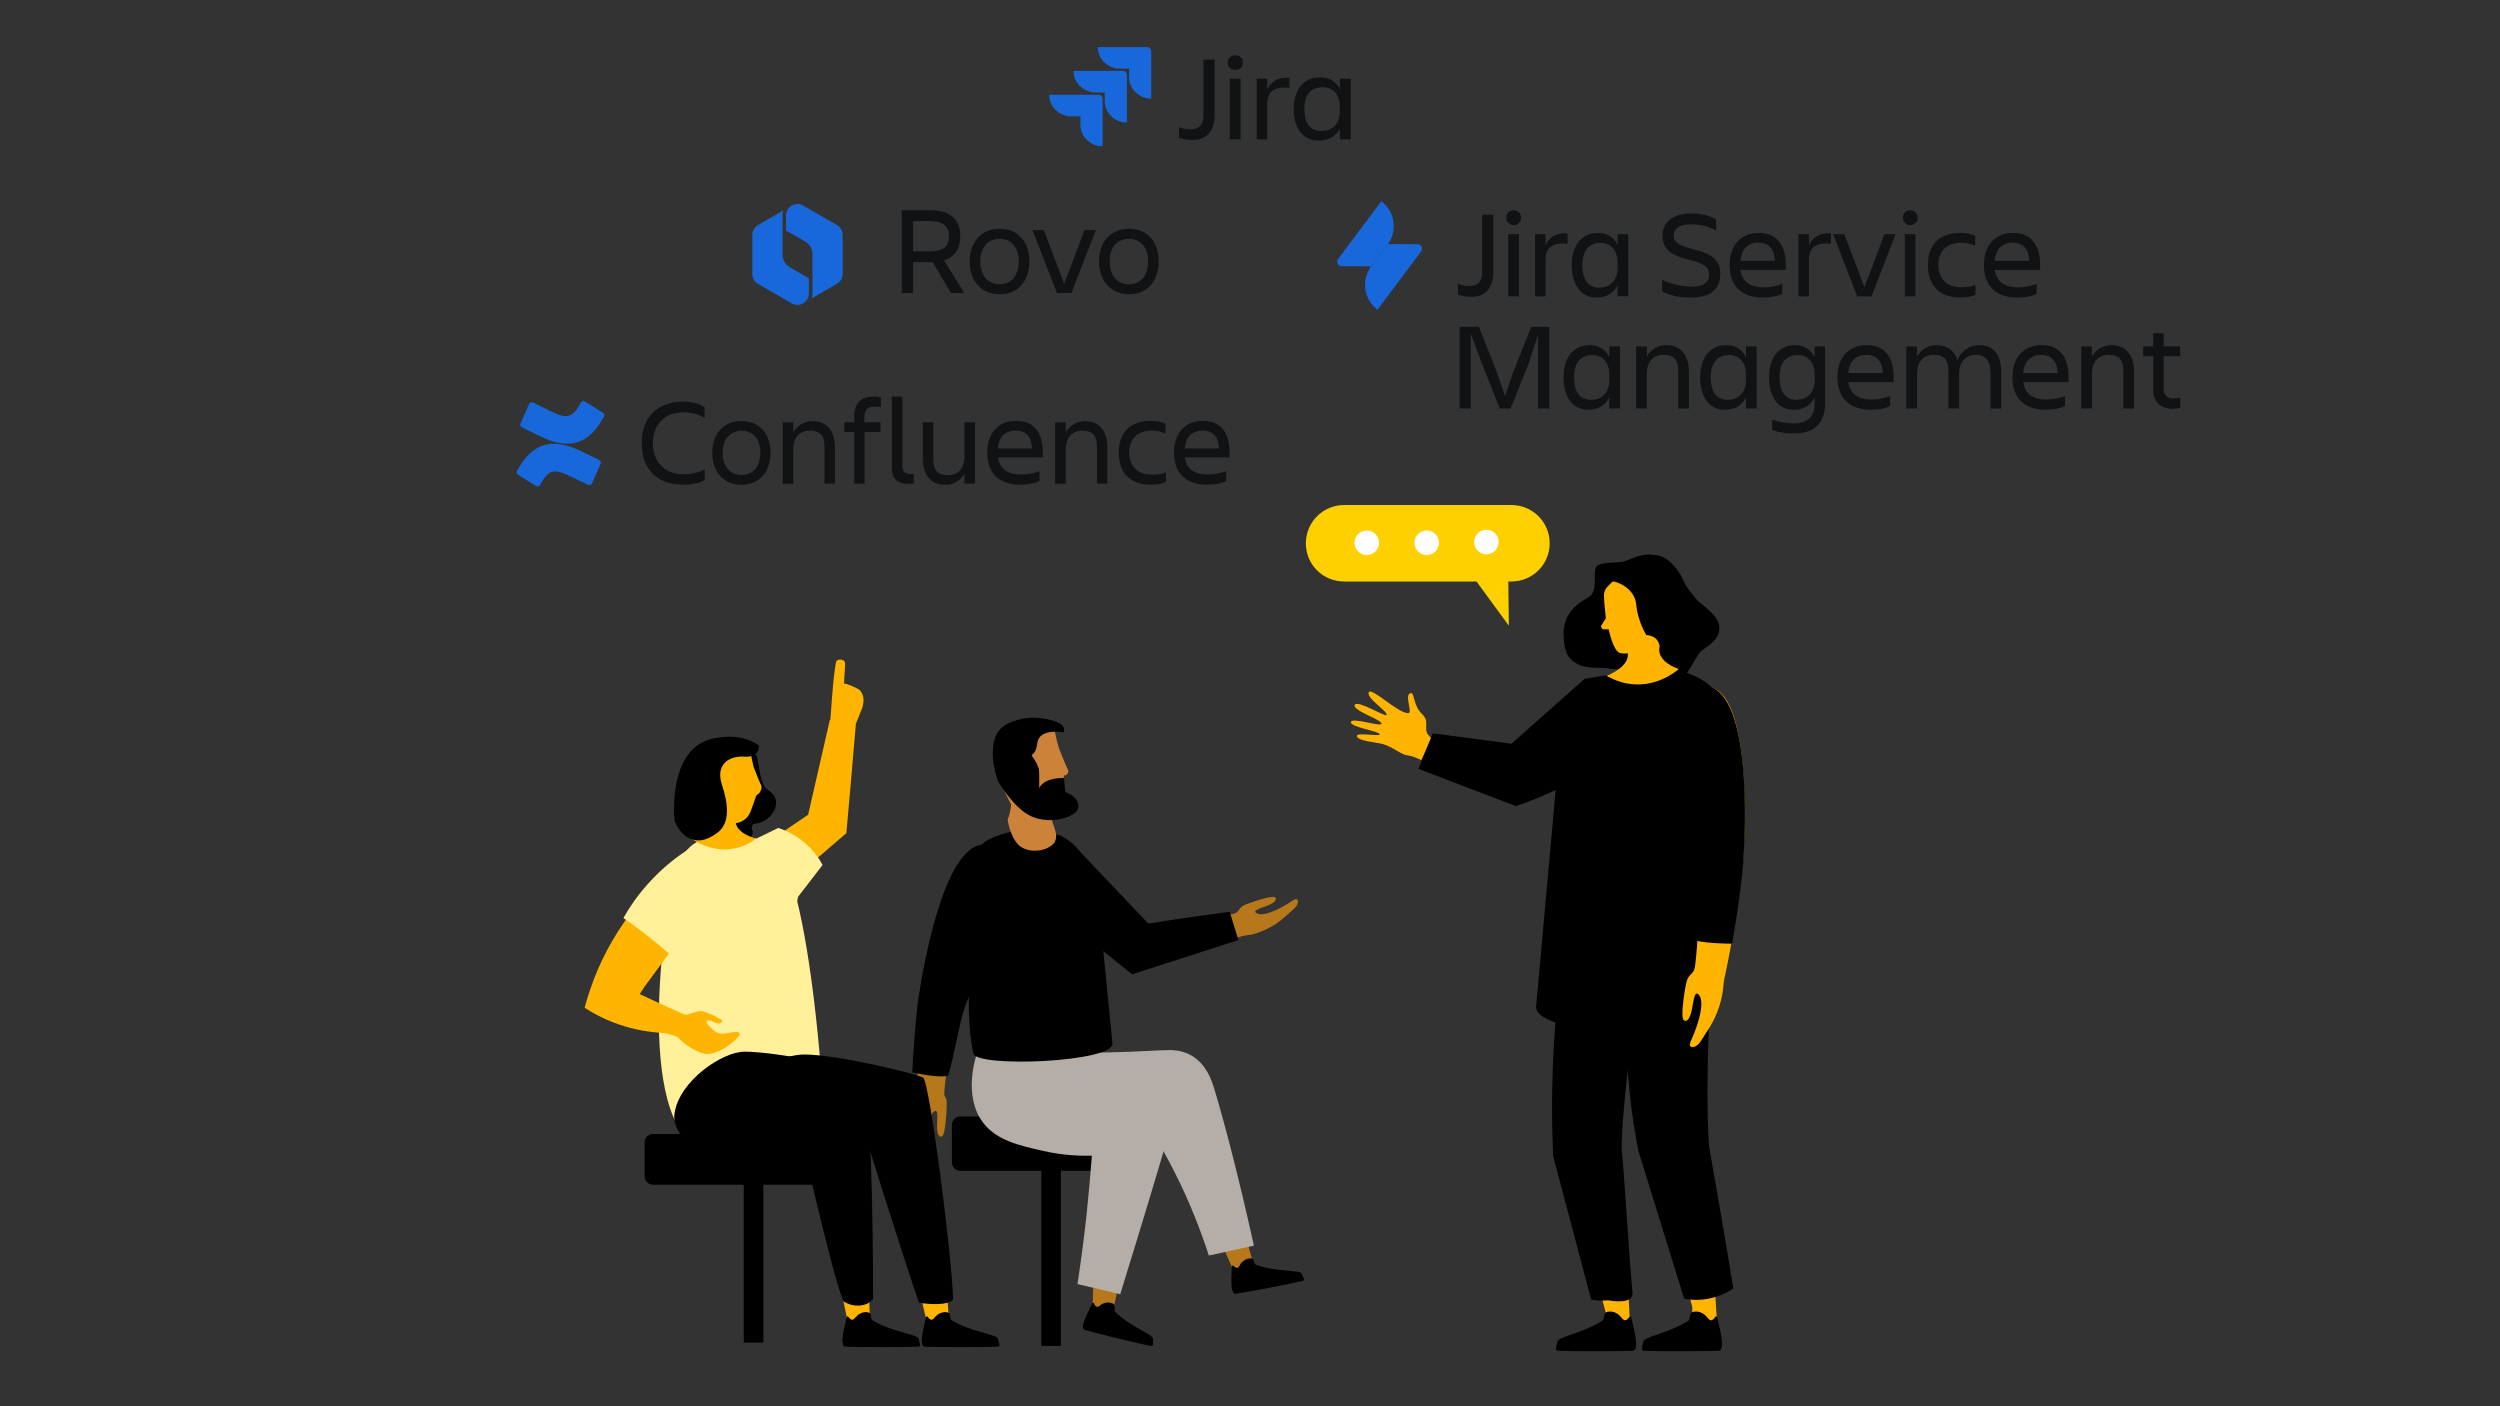 <?xml version="1.0" encoding="UTF-8"?>
<svg id="Layer_1" data-name="Layer 1" xmlns="http://www.w3.org/2000/svg" xmlns:xlink="http://www.w3.org/1999/xlink" viewBox="0 0 1024 576">
  <rect x="0" y="0" width="1024" height="576" fill="#333333" stroke="none"/>
  <defs>
    <style>
      .cls-1 {
        fill: none;
      }

      .cls-2, .cls-3 {
        fill: #ffb500;
      }

      .cls-2, .cls-4 {
        fill-rule: evenodd;
      }

      .cls-5 {
        fill: #b5ada8;
      }

      .cls-6 {
        fill: #fff099;
      }

      .cls-7 {
        fill: #ffd000;
      }

      .cls-8 {
        fill: #cc8339;
      }

      .cls-9 {
        clip-path: url(#clippath-1);
      }

      .cls-10 {
        fill: #fff;
      }

      .cls-11, .cls-4 {
        fill: #1868db;
      }

      .cls-12 {
        fill: #101214;
      }

      .cls-13 {
        fill: #b6781b;
      }

      .cls-14 {
        fill: #101214;
      }

      .cls-15 {
        clip-path: url(#clippath);
      }
    </style>
    <symbol id="Head_2" data-name="Head 2" viewBox="0 0 28.03 46.14">
      <g>
        <path id="Head" class="cls-8" d="M26.33,36.04c-1,9-20,11-20.6,3.9-.4-3.9-.9-5.6-.9-5.6,0,0-1.8-6.1-2.3-7.3-.5-1.2.9-1.9.9-1.9h.6l1.8-6.7c.9-2.3,2.4-3.6,4-4.3.6-5.7-2.7-8.5-.3-12,3.5-3.3,10.1-2.5,12.5.5,2.7,3.4,2.9,9,2.9,9-.9,1.6-1.4,3.5-1.7,5.2,2.2,5.1,4.2,10.1,3.1,19.2h0Z"/>
        <path id="Beard" d="M4.13,19.34v4.9c7.3.8,8.9-2.7,8.9-2.7-.6,5.2-.5,6.4-.5,6.4,0,0,.1,1.7,1.5,4.1,1.4,2.4-.7,0-1.8,5.2-1.2,5.2-9.5,2.8-9.5,2.8-.8,2.4,1.4,3.4,1.4,3.4,0,0,8.1,5,17.7,1.4,9.6-3.6,5.2-19.6,5.2-19.6,0,0-4.4-9.8-10.4-13.2-6.8-3.8-15.2-1.3-16.2.8-2,4,3.7,6.6,3.7,6.5h0Z"/>
      </g>
    </symbol>
    <clipPath id="clippath">
      <rect class="cls-1" x="308.14" y="77.4" width="167.16" height="53.85"/>
    </clipPath>
    <clipPath id="clippath-1">
      <rect class="cls-1" x="308.14" y="77.4" width="46" height="53.85"/>
    </clipPath>
  </defs>
  <path class="cls-7" d="M619.08,206.86h-68.54c-8.6,0-15.66,6.96-15.66,15.66s6.96,15.66,15.66,15.66h54.24c4.41,6.02,8.85,12.03,13.24,18.08-.07-6-.14-12.05-.21-18.08h1.28c8.7,0,15.66-7.06,15.66-15.66s-6.96-15.66-15.66-15.66Z"/>
  <circle class="cls-10" cx="608.83" cy="222.03" r="5.03"/>
  <circle class="cls-10" cx="584.38" cy="222.32" r="5.03"/>
  <circle class="cls-10" cx="559.82" cy="222.32" r="5.03"/>
  <path d="M586.8,300.4l-5.8,14.5c13.34,5.12,26.58,10.25,39.92,15.27,13.44-4.45,23.49-10.05,30.06-14.4,11.02-7.25,18.08-11.99,19.82-20.4,1.84-8.7-2.71-16.63-5.12-20.11-5.61.97-11.12,1.84-16.63,2.8-9.96,8.89-20.01,17.69-29.97,26.58-10.73-1.45-21.56-2.9-32.29-4.25h0Z"/>
  <path class="cls-3" d="M586.13,302.24c-.39-.39-.77-.77-1.16-1.26-2.03-2.61.77-5.41-2.42-8.41-4.16-3.96-2.9-9.76-5.12-8.51-2.03,1.06,1.16,7.83-.48,8.02-3.87.48-14.98-10.54-16.24-8.6-1.45,2.32,7.93,8.02,7.25,9.38-.48.97-11.89-6.28-13.05-4.16-1.26,2.32,11.6,6.19,10.92,7.83-.48,1.16-11.89-2.71-12.47-.87-.68,2.22,11.7,3.77,11.79,5.12.1,1.06-9.47-.97-9.38.68.19,2.22,8.41,2.51,11.21,3.48,4.35,1.55,6.96,4.16,9.47,4.45,1.45.1,3.87,1.06,5.7,1.93,1.45-3,2.71-6.09,3.96-9.09h0Z"/>
  <polygon class="cls-3" points="657.95 476.13 641.61 478.16 658.24 539.55 657.27 544.19 667.71 542.83 663.94 475.36 657.95 476.13"/>
  <polygon class="cls-3" points="692.84 471.78 676.51 473.81 693.13 535.2 693.23 542.74 703.38 543.03 698.84 471.11 692.84 471.78"/>
  <path d="M695.36,537.23c-.87-.1-1.74,0-2.51.39s-.58,2.9-1.35,3.38c-8.6,5.32-18.08,6.48-18.37,8.51-.29,1.93-1.45,3.67.29,3.77,7.25.29,25.13.19,30.55,0,3.19-.1,0-10.44-.58-13.73-.1-.39-.58-.48-.77-.19-.48.58-1.26,1.74-2.13,1.35-.77-.29-1.06-1.06-1.64-1.55-.77-.97-2.13-1.74-3.48-1.93h0Z"/>
  <path d="M660.17,537.23c-.87-.1-1.74,0-2.51.39s-.58,2.9-1.35,3.38c-8.6,5.32-18.08,6.48-18.37,8.51-.29,1.93-1.45,3.67.29,3.77,7.25.29,25.13.19,30.55,0,3.19-.1,0-10.44-.58-13.73-.1-.39-.58-.48-.77-.19-.48.58-1.26,1.74-2.13,1.35-.77-.29-1.06-1.06-1.64-1.55-.77-.97-2.13-1.74-3.48-1.93h0Z"/>
  <g id="Legs">
    <path d="M700.19,470.53h0c-1.55-14.98-.77-49.11,1.45-85.93-11.31-1.74-21.07-1.64-32.58-1.26-2.71,17.59-4.06,39.15-1.64,63.32.87,8.7,2.13,16.82,3.58,24.46,6.28,20.3,12.57,40.6,18.85,60.9,2.22.39,5.99.77,10.54-.19,4.45-.97,7.73-2.8,9.57-4.06-3.09-19.14-6.38-38.18-9.76-57.23Z"/>
    <path d="M664.23,471.59h0c-.1-15.08,3.96-48.91,9.76-85.45-11.02-2.9-20.78-3.67-32.29-4.35-3.19,19.04-5.51,40.5-5.9,63.9-.19,9.67,0,19.04.39,27.94,5.22,19.53,10.34,39.15,15.56,58.68,1.64.29,4.06.58,6.96.29,0,0,10.44,2.13,9.96-3.09-1.45-14.89-3.77-55.58-4.45-57.9h0Z"/>
  </g>
  <path d="M665.58,229.83c-2.9,1.06-10.34,0-11.79,2.42-1.45,2.42.68,8.31-2.13,11.6-1.45,1.64-11.12,4.54-11.21,15.56,0,8.12,2.22,11.21,6.67,13.05,3.58,1.45,10.25.97,11.79,1.16s10.92.48,14.6,1.93,9.28,4.74,13.34,3.58c4.06-1.16,7.73-10.15,9.47-11.99s7.93-4.45,7.93-9.86-7.25-9.28-9.28-11.7-4.45-5.32-5.41-7.73-5.12-9.57-10.92-10.44c-5.8-.87-8.12.58-13.05,2.42h0Z"/>
  <path d="M629.24,411.85l8.6-95.31s2.8-29.19,20.69-39.83c1.74-1.06,4.74-1.06,7.06-1.93,2.51-.87,4.35-2.61,6.96-2.61,12.66-.19,26.58,5.8,28.9,10.05,4.06,7.44,3.38,26.78,2.71,35.86-.97,13.05,1.06,61.67-6.09,98.89-1.74,9.57-71.14,7.54-68.82-5.12h0Z"/>
  <path d="M654.08,235.15c.87-.29,2.9,2.61,5.12,2.9-1.06,1.93-1.64,3.09-1.74,6.19-.19,3.09,13.82,22.23,13.82,22.23l4.06,9.96c-7.06-1.84-8.41-2.22-13.82-2.42-5.61-.19-9.18-1.45-12.95-3.58-3.87-2.22-7.83-11.6-2.22-17.01,5.51-5.51,8.6-9.96,8.51-12.57-.1-2.61-1.84-5.32-.77-5.7h0Z"/>
  <path class="cls-3" d="M663.46,267.44c-2.8-.97-4.54-9.67-4.54-9.67h-1.93c-.77,0-1.35-.77-1.16-1.45l1.93-3.09s-.87-7.83-.77-9.38c0-1.35.48-2.61,1.45-3.58,1.74-1.84,4.74-4.74,7.93-5.22,11.31-1.93,17.3,3.67,17.4,14.31.1,10.63-12.57,17.3-12.57,17.3,0,0-5.12,1.64-7.73.77h0Z"/>
  <path d="M659.11,238.05c2.32-.39,10.54,2.42,11.12,9.76.58,7.35,6.96,23.88,19.14,18.75,9.09-3.87-5.9-29.39-5.9-29.39l-9.47-6.09s-13.53,2.71-14.89,6.96h0Z"/>
  <path id="Arm" class="cls-3" d="M699.42,281.36c-4.16-.29-8.12,1.74-9.76,5.61l-.48,1.06c-6.38,13.63,5.03,50.94,6.48,65.92,1.35,14.5-1.06,44.18-2.13,46.01-1.16,1.84,12.37,2.71,12.37,2.71,0,0,5.32-23.1,7.83-47.95,1.16-11.89,3.87-72.3-14.31-73.37h0Z"/>
  <path id="Hand" class="cls-3" d="M694.29,396.1c-.29,2.61-2.61,2.9-3.38,5.7-.77,2.71-2.71,14.89-1.26,16.05.77.68,2.03.39,3-2.9s1.16-10.63,3.48-7.06c1.74,2.61.39,9.86-3.58,18.56-1.55,3.29,2.13,3.29,4.16-.1.39-.58,1.35-2.13,3.58-5.61,3.29-5.32,5.22-11.41,5.7-17.59l-.19-4.64c-.1-.19-11.5-2.51-11.5-2.42h0Z"/>
  <path id="Neck" class="cls-3" d="M679.79,264.63s-2.13,5.9,7.83,9.38c0,0-13.05,12.18-29.58,2.8,0,0,10.15-3.67,8.6-9.96-1.55-6.28,11.7-10.25,13.15-2.22h0Z"/>
  <path d="M692.26,355.21c.68,7.06-.1,21.07.58,29.19,2.13,2.13,16.63,2.13,16.63,2.13,1.55-8.6,3.19-19.43,4.35-30.55.1-.58,4.83-55.68-8.41-71.24-2.13-2.51-4.74-3.87-7.54-4.06h-.77c-4.83,0-8.99,2.51-10.73,6.67l-.39.97c-4.74,10.15-.39,31.71,3.19,49.01,1.45,7.25,2.71,13.53,3.09,17.88h0Z"/>
  <path d="M393.28,457.34h76.17c1.84,0,3.38,1.55,3.38,3.38v15.47c0,1.84-1.55,3.38-3.38,3.38h-76.17c-1.84,0-3.38-1.55-3.38-3.38v-15.47c0-1.84,1.45-3.38,3.38-3.38Z"/>
  <path class="cls-13" d="M499.23,507.8c2.32,3.09,4.25,9.86,6.48,12.95,2.9-.87,4.54-2.03,7.73-2.9-1.16-3.77-3-11.21-4.25-15.27-2.22,2.32-9.28,5.22-9.96,5.22h0Z"/>
  <path class="cls-13" d="M449.64,522.98c-.58-.1-1.16-.39-1.74-.77-.1,3.77-.29,11.99-.48,15.76,2.9.97,4.64,1.55,7.64,1.55,1.45-3.67,2.61-12.47,4.16-16.43-3.19.58-6.57.48-9.57-.1h0Z"/>
  <path class="cls-5" d="M488.11,432.4c-4.35-2.61-8.89-2.32-11.7-2.22-36.83,1.84-26,.19-32.87,1.16-35.57,5.03-41.08,3.38-42.44,7.15-3.09,8.6,23.78,25.81,35.28,32.77,11.6-3,23.1-5.99,34.7-8.99,3.38,5.41,6.77,11.41,10.05,17.88,6.19,12.18,10.63,23.78,14.02,34.12,6.19-1.35,12.28-2.71,18.46-4.06-6.57-29.58-12.57-52.2-16.24-64.19-1.06-3.48-3.19-10.05-9.28-13.63h0Z"/>
  <path class="cls-5" d="M478.25,459.18c-.77-2.51-2.51-4.25-4.35-5.61-16.82-12.66-46.3-18.95-46.3-18.95-6.77-1.45-15.95-3.19-26.87-4.83-.87,2.22-6.67,18.85,2.03,30.16,5.51,7.15,14.4,9.18,24.65,11.5,8.12,1.84,15.08,2.03,19.82,1.93-.58,7.93-1.35,16.14-2.22,24.65-1.06,9.67-2.32,19.04-3.67,27.94,5.8,1.35,11.6,2.71,17.5,4.16,10.54-34.03,17.98-58.97,19.43-64.38.29-1.16.97-3.67,0-6.57h0Z"/>
  <path d="M454.37,533.51c.68.1,1.35.29,1.93.77s-.1,2.42.39,3c5.9,5.9,15.66,9.38,15.56,11.02-.1,1.55.48,3.29-.97,3-5.8-1.16-22.62-5.32-26.97-6.57-2.51-.68,2.03-8.41,3.09-10.92.1-.29.48-.29.68,0,.29.58.68,1.64,1.45,1.45.68-.1,1.06-.58,1.64-.97.87-.58,2.13-.87,3.19-.77h0Z"/>
  <path d="M510.83,515.63c.68-.19,1.35-.29,2.03-.1s.87,2.32,1.55,2.51c7.83,3,18.08,2.03,18.66,3.58.48,1.45,1.84,2.71.39,3.09-5.8,1.35-22.81,4.54-27.26,5.22-2.61.39-1.64-8.51-1.64-11.21,0-.29.39-.48.58-.29.48.39,1.26,1.16,1.93.77.58-.39.77-.97,1.06-1.55.68-.87,1.64-1.64,2.71-2.03h0Z"/>
  <path d="M455.63,427.18l-5.9-59.93s-1.93-18.37-15.27-24.94c-1.35-.68-3.58-.68-5.32-1.16-1.84-.58-3.29-1.64-5.22-1.64-9.57,0-20.01,3.87-21.85,6.57-3.09,4.74-2.71,16.92-2.32,22.62.58,8.22-6.09,39.44-1.06,62.83,1.35,5.9,58.58,3.58,56.94-4.35h0Z"/>
  <path id="Arm-2" class="cls-13" d="M403.92,346.47c3.67.58,6.67,3,7.35,6.57l.19.97c2.9,12.95-13.82,42.82-17.88,55.49-3.87,12.18-7.35,38.18-6.77,39.92.58,1.74-11.12,0-11.12,0,0,0-.19-20.78,2.22-42.63,1.16-10.34,10.15-62.74,26-60.32h0Z"/>
  <path id="Hand-2" class="cls-13" d="M505.41,374.31c2.03-.58,2.03-2.51,4.06-3.48s11.6-4.25,12.76-3.29c.68.58.58,1.64-1.93,2.9-2.51,1.26-8.41,2.42-5.22,3.77,2.42,1.06,8.02-1.06,14.5-5.41,2.42-1.64,2.9,1.26.48,3.38-.48.39-1.55,1.45-3.96,3.58-3.87,3.38-8.51,5.8-13.44,7.06l-3.77.48c-.1-.1-3.58-8.99-3.48-8.99h0Z"/>
  <path id="Hand-3" class="cls-13" d="M385.94,445.93c-.19,2.32,1.74,3,1.84,5.51.1,2.51-.48,13.34-1.93,14.02-.77.48-1.84-.1-2.03-3.09-.19-3,1.06-9.38-1.64-6.77-2.03,1.93-2.22,8.41-.39,16.63.68,3.09-2.42,2.42-3.48-.87-.19-.58-.77-2.13-2.03-5.41-1.84-5.22-2.42-10.73-1.55-16.24l1.06-3.96c-.1,0,10.15.1,10.15.19h0Z"/>
  <path d="M394.64,414.23c-1.93,6.28-3.96,18.95-6.28,26.2-2.32,1.55-14.69-1.16-14.69-1.16.39-8.02,1.06-18.08,2.22-28.32.1-.48,6.77-51.14,21.17-62.64,2.32-1.93,4.83-2.71,7.35-2.32.19,0,.48.1.68.1,4.16.87,7.25,3.96,7.93,8.02l.19.97c2.03,10.05-5.9,28.61-12.28,43.6-2.8,6.38-5.12,11.79-6.28,15.56Z"/>
  <path class="cls-13" d="M508.22,373.73c-12.76,2.42-25.52,4.93-38.38,7.35-10.25-11.21-20.4-22.33-30.64-33.54v22.81c8.22,9.09,16.34,18.17,24.55,27.16,15.95-5.03,31.9-9.96,47.85-14.98"/>
  <path d="M503.67,373.44c1.16,3.87,2.42,7.73,3.58,11.6-14.5,4.64-29,9.38-43.5,14.02-9.57-7.64-19.14-15.27-28.61-22.81.58-9.47,1.64-19.24,3.19-29.1.1-.68.19-1.45.39-2.13,10.54,11.12,21.07,22.14,31.61,33.25,11.02-1.74,22.14-3.29,33.35-4.83h0Z"/>
  <rect x="426.53" y="478.12" width="8.02" height="73.17"/>
  <use width="28.03" height="46.14" transform="translate(443.27 346.73) rotate(174.77) scale(1.18)" xlink:href="#Head_2"/>
  <path class="cls-6" d="M288.59,470.87c-30.35-8.99-15.95-105.75-10.54-117.64,2.22-4.83,5.8-7.35,5.8-7.35,3.77-2.71,7.73-3,12.28-3.38,5.03-.39,11.02-.68,16.92,2.51,0,0,4.35,2.51,7.54,7.44,5.9,8.99,12.18,41.86,15.76,86.71-24.84,30.55-39.25,34.22-47.75,31.71h0Z"/>
  <path class="cls-6" d="M287.43,344.63c-9.28,2.03-16.14,26.97-11.7,39.73,3.38,9.76,11.99,28.52,30.84,35.48l12.86-30.64c-13.53-7.54-22.04-41.47-32-44.56h0Z"/>
  <path d="M267.43,464.49h70.76c1.84,0,3.38,1.55,3.38,3.38v14.02c0,1.84-1.55,3.38-3.38,3.38h-70.76c-1.84,0-3.38-1.55-3.38-3.38v-14.02c0-1.84,1.45-3.38,3.38-3.38Z"/>
  <path class="cls-3" d="M375.79,526.84c1.84,3.77,2.51,11.21,4.25,14.98,3.29-.29,5.12-1.16,8.7-1.45-.48-4.25-.87-12.37-1.35-16.92-2.8,1.93-10.92,3.48-11.6,3.38h0Z"/>
  <path class="cls-3" d="M346.3,527.71c-.68.1-1.35-.1-2.03-.29.87,3.96,2.71,12.57,3.48,16.53,3.29.29,5.22.48,8.31-.39.58-4.25-.48-13.63.19-18.17-3.09,1.35-6.67,2.13-9.96,2.32h0Z"/>
  <path d="M378.11,441.39c-2.9-1.64-35.48-9.47-48.62-9.47-9.09,0-27.07,7.35-29.19,20.59-1.55,9.47,5.9,18.08,14.6,16.82l39.15-5.61s12.47,40.89,22.33,69.79c2.9.68,11.5,1.45,14.02-1.16-.48-18.17-9.67-89.41-12.28-90.96h0Z"/>
  <path d="M353.65,440.23c-2.22-2.71-35.48-9.47-48.62-9.47-9.09,0-26.58,11.79-28.71,25.04-1.55,9.47,10.92,18.46,19.62,17.21l34.12.68s10.92,48.33,15.37,59.26c3.96,2.8,10.05,2.32,12.18-.97.1-34.32-1.26-88.35-3.96-91.73h0Z"/>
  <path d="M353.94,537.48c.77-.1,1.55,0,2.22.29.68.39.48,2.61,1.16,3,7.64,4.74,18.66,5.8,18.95,7.54.29,1.64,1.35,3.29-.29,3.29-6.38.29-24.84.19-29.68,0-2.8-.1,0-9.28.48-12.08.1-.29.48-.48.68-.19.39.48,1.16,1.55,1.93,1.16.68-.29.97-.97,1.45-1.35.77-.87,1.93-1.45,3.09-1.64h0Z"/>
  <path d="M386.42,537.48c.77-.1,1.55,0,2.22.29.68.39.48,2.61,1.16,3,7.64,4.74,18.66,5.8,18.95,7.54.29,1.64,1.35,3.29-.29,3.29-6.38.29-24.84.19-29.68,0-2.8-.1,0-9.28.48-12.08.1-.29.48-.48.68-.19.39.48,1.16,1.55,1.93,1.16.68-.29.97-.97,1.45-1.35.77-.87,1.93-1.45,3.09-1.64h0Z"/>
  <rect x="304.64" y="476.77" width="8.02" height="73.17"/>
  <g id="Head-2">
    <path d="M310.15,310.31c.77,3.48,1.35,11.5,4.35,13.24,3,1.74,3.38,4.25,3.38,4.74.39,3-2.71,8.51-8.6,9.09-.48,0-.97.19-1.16.77-.19.48-.39,1.06,0,1.93.19.48.19.97.1,1.45-.48,1.64-2.03,4.45-7.25.1-6.19-5.12-6.48-14.89-6.48-16.82,0-.19,0-.48-.1-.68-.68-2.51-4.25-18.75,14.5-15.27.58.1,1.16.68,1.26,1.45h0Z"/>
    <path class="cls-3" d="M285.11,312.73s-3.29,25.91,13.73,24.46c0,0,6.77,1.26,8.99-5.8l1.93-5.51,1.26-1.06s1.35-1.84.77-3.09c-.68-1.26-3.19-7.83-3.19-7.83l-1.26-5.99s-18.27-11.02-22.23,4.83h0Z"/>
    <path class="cls-3" d="M289.56,334.77s2.32,4.93-6.09,8.89c0,0,12.57,9.67,26.29-.1,0,0-9.28-2.32-8.41-8.02.87-5.7-11.21-8.02-11.79-.77h0Z"/>
    <path d="M276.32,336.22s-3.77-33.06,19.33-34.22c0,0,7.93-1.64,15.18,3.29,0,0,.68,5.12-5.9,4.64s-11.99,3.48-9.18,11.6c2.71,8.12,3.19,15.66-1.74,19.43-4.93,3.77-8.8,4.06-12.37,2.03-3.48-1.93-5.32-6.77-5.32-6.77h0Z"/>
  </g>
  <path class="cls-3" d="M277.96,425.15c.39.68,5.22,5.22,10.73,6.48,5.99.87,14.89-7.06,14.31-8.31-.87-1.84-6.19,1.06-9.18-.29-1.45-.68-4.93-3.77-4.35-4.74.58-1.06,2.61.48,4.64.87,1.35.29,1.84-1.16,1.84-1.16l-3.19-1.84s-4.74-2.22-5.9-2.03c-1.16.1-5.8,1.55-5.8,1.55l-7.35-2.22-4.16,9.18s7.73,1.35,8.41,2.51h0Z"/>
  <path class="cls-3" d="M276.8,354.3c6.48,6.09,4.54,23.49,1.84,29.97l-14.6,19.82c-.68.97-1.35,2.03-2.03,3.09,5.7,2.71,11.5,5.32,17.3,7.93-2.03,2.71-4.06,5.32-6.09,8.02-4.45-.1-10.54-.68-17.5-2.8-7.06-2.13-12.47-5.12-16.24-7.54.68-2.71,1.55-5.41,2.51-8.22,7.83-22.72,22.04-39.15,34.8-50.27h0Z"/>
  <path class="cls-6" d="M283.18,347.14c-5.03,3.09-11.5,7.83-17.69,14.79-4.54,5.03-7.83,9.96-10.15,14.11,4.64,3.19,9.38,6.77,14.31,10.83,3.48,2.9,6.77,5.8,9.86,8.6,2.32-6.77,4.64-16.14,5.12-27.45.19-8.12-.48-15.18-1.45-20.88h0Z"/>
  <path class="cls-3" d="M351.91,282.48c-.48-.39-4.54-2.42-6.19-2.51.1-3.87.68-8.31.29-8.89-.68-1.06-2.42-1.16-3.29-.48s-2.13,17.3-2.13,17.98c-.29,3.09-.39,6.86-.97,10.54l8.51,1.93.1-.1c1.26-1.74,1.93-3.29,2.32-4.45.68-1.74,1.64-4.06,2.71-6.77v-.1c1.26-4.16-.48-6.38-1.35-7.15h0Z"/>
  <path class="cls-2" d="M310.05,348.21c0-.1,0-.19-.1-.19l21.07-14.31,8.89-38.86c3.58.58,7.15,1.26,10.63,1.93-1.26,14.79-2.51,29.58-3.87,44.47-6.77,5.8-13.53,11.7-20.3,17.5-3.96-.19-7.93-.39-11.79-.58-2.61-3.58-3.96-6.96-4.54-9.96h0Z"/>
  <path class="cls-6" d="M308.99,343.86c3.29-1.55,6.48-3.09,9.76-4.74,3,.97,8.31,3.19,13.05,8.12,2.42,2.51,4.06,5.03,5.12,7.06-3.38,4.35-6.67,8.7-10.05,13.05-1.16,6.28-2.32,12.47-3.48,18.66-7.15-7.15-14.4-14.21-21.56-21.36,2.42-6.86,4.83-13.82,7.15-20.78h0Z"/>
  <g class="cls-15">
    <g>
      <g class="cls-9">
        <g>
          <path class="cls-4" d="M328.99,84.19c-1.42-.82-3.17-.83-4.6-.04-.03.02-.05.04-.08.06h0s0,0,0,0c-1.02.59-1.76,1.53-2.12,2.62-.14.45-.22.93-.22,1.42v6.18l7.75,4.47h0c1.9,1.09,3.07,3.12,3.07,5.31v15.96c0,.65-.1,1.28-.3,1.88-.02.06-.04.13-.06.19l10.39-6h0c1.45-.83,2.34-2.38,2.34-4.05v-15.96c0-1.67-.9-3.22-2.34-4.05h0s-13.82-7.98-13.82-7.98Z"/>
          <path class="cls-4" d="M310.48,92.19l10.39-6c-.02.06-.04.13-.06.19-.19.6-.3,1.23-.3,1.88v15.96c0,2.19,1.17,4.22,3.07,5.31h0s7.75,4.47,7.75,4.47v6.18c0,.49-.08.97-.22,1.42-.35,1.09-1.1,2.03-2.12,2.62h0s-.06.04-.08.06c-1.43.79-3.18.78-4.6-.04h0s-13.82-7.98-13.82-7.98h0c-1.45-.83-2.34-2.38-2.34-4.05v-15.96c0-1.68.89-3.22,2.34-4.05Z"/>
        </g>
      </g>
      <path class="cls-14" d="M462.43,120.54c-7.74,0-12.28-5.73-12.28-13.47s4.54-13.37,12.28-13.37,12.18,5.62,12.18,13.37-4.49,13.47-12.18,13.47ZM462.43,97.84c-5.52,0-7.95,4.33-7.95,9.24s2.43,9.34,7.95,9.34,7.84-4.44,7.84-9.34-2.37-9.24-7.84-9.24Z"/>
      <path class="cls-12" d="M438.85,120.03h-5.93l-10.01-25.8h4.64l8.36,22.04,8.31-22.04h4.64l-10.01,25.8Z"/>
      <path class="cls-12" d="M409.46,120.54c-7.74,0-12.28-5.73-12.28-13.47s4.54-13.37,12.28-13.37,12.18,5.62,12.18,13.37-4.49,13.47-12.18,13.47ZM409.46,97.84c-5.52,0-7.95,4.33-7.95,9.24s2.43,9.34,7.95,9.34,7.84-4.44,7.84-9.34-2.37-9.24-7.84-9.24Z"/>
      <path class="cls-12" d="M380.8,90.56h-6.81v12.39h6.81c6.04,0,7.9-2.32,7.9-6.19,0-3.66-1.91-6.19-7.9-6.19ZM393.34,96.65c0,5.11-2.17,8.57-6.66,10.01l8.31,13.37h-5.47l-7.48-12.64h-8.05v12.64h-4.64v-33.9h11.97c8.1,0,12.02,4.03,12.02,10.53Z"/>
    </g>
  </g>
  <g id="logo-gradient-blue-jira">
    <g id="Jira">
      <path class="cls-14" d="M492.92,24.4h4.6v22.73c0,5.99-2.74,10.18-9.08,10.18-2.39,0-4.25-.4-5.53-.85v-4.35c1.4.57,3.09.85,4.77.85,3.9,0,5.24-2.26,5.24-5.54v-23.02Z"/>
      <path class="cls-14" d="M505.96,22.65c1.8,0,3.09,1.07,3.09,3s-1.28,3-3.09,3-3.09-1.07-3.09-3,1.28-3,3.09-3ZM503.69,32.21h4.43v24.88h-4.43v-24.88Z"/>
      <path class="cls-14" d="M519.06,57.09h-4.31v-24.88h4.31v4.35c1.51-2.94,4.08-5.03,9.08-4.75v4.18c-5.65-.57-9.08,1.07-9.08,6.39v14.7Z"/>
      <path class="cls-14" d="M548.82,52.62c-1.63,3.28-4.72,4.98-8.68,4.98-6.81,0-10.25-5.6-10.25-12.95s3.61-12.95,10.77-12.95c3.73,0,6.64,1.64,8.15,4.86v-4.35h4.43v24.88h-4.43v-4.47ZM541.31,53.64c3.96,0,7.45-2.43,7.45-7.97v-1.98c0-5.54-3.2-7.97-6.99-7.97-4.95,0-7.51,3.17-7.51,8.94.06,5.99,2.5,8.99,7.05,8.99Z"/>
    </g>
    <g id="Icon">
      <path id="Vector" class="cls-11" d="M469.8,19.31h-20.15c0,4.86,4.08,8.82,9.08,8.82h3.73v3.45c0,4.86,4.08,8.82,9.08,8.82v-19.4c0-.96-.76-1.7-1.75-1.7Z"/>
      <path id="Vector_2" data-name="Vector 2" class="cls-11" d="M459.85,29.04h-20.15c0,4.86,4.08,8.82,9.08,8.82h3.73v3.51c0,4.86,4.08,8.82,9.08,8.82v-19.45c0-.9-.76-1.7-1.75-1.7Z"/>
      <path id="Vector_3" data-name="Vector 3" class="cls-11" d="M449.89,38.83h-20.15c0,4.86,4.08,8.82,9.08,8.82h3.73v3.45c0,4.86,4.08,8.82,9.08,8.82v-19.4c0-.96-.82-1.7-1.75-1.7Z"/>
    </g>
  </g>
  <g id="logo-gradient-blue-confluence">
    <g id="Confluence">
      <path class="cls-14" d="M288.61,196.59c-2.06,1.37-5.32,1.94-8.76,1.94-10.87,0-17-6.51-17-16.95s6.12-17.07,16.94-17.07c3.2,0,6.47.63,8.81,2.28v4.4c-2.35-1.48-4.98-2.28-8.81-2.28-7.78,0-12.36,5.14-12.36,12.73s4.81,12.62,12.65,12.62c3.49,0,6.18-.8,8.58-2v4.34h-.06Z"/>
      <path class="cls-14" d="M291.75,185.46c0-7.54,4.41-13.02,11.96-13.02s11.9,5.48,11.9,13.02-4.41,13.13-11.9,13.13c-7.5-.06-11.96-5.59-11.96-13.13ZM295.99,185.46c0,4.8,2.35,9.08,7.78,9.08s7.67-4.34,7.67-9.08-2.29-9.02-7.67-9.02-7.78,4.22-7.78,9.02Z"/>
      <path class="cls-14" d="M342.05,198.08h-4.35v-15.18c0-4.51-1.83-6.51-5.95-6.51s-6.81,2.68-6.81,7.76v13.99h-4.35v-25.12h4.35v4.11c1.6-2.97,4.58-4.62,7.95-4.62,5.78,0,9.1,4,9.1,10.9v14.67h.06Z"/>
      <path class="cls-14" d="M360.65,172.96v4h-6.52v21.12h-4.23v-21.12h-4.06v-4h4.06v-2.74c0-4.68,2.63-7.82,8.01-7.82,1.32,0,2.17.23,2.92.4v4c-.74-.17-1.72-.23-2.75-.23-2.69,0-4.01,1.54-4.01,3.82v2.57h6.58Z"/>
      <path class="cls-14" d="M372.04,198.19c-4.12,0-6.75-1.94-6.75-6.56v-29.17h4.35v28.66c0,2.28,1.49,3.08,3.38,3.08.46,0,.74,0,1.26-.06v3.88c-.4.11-1.15.17-2.23.17Z"/>
      <path class="cls-14" d="M377.93,172.96h4.35v15.18c0,4.51,1.83,6.51,5.95,6.51s6.81-2.68,6.81-7.76v-13.93h4.35v25.12h-4.35v-4.11c-1.6,2.97-4.58,4.62-7.95,4.62-5.78,0-9.1-4-9.1-10.9v-14.73h-.06Z"/>
      <path class="cls-14" d="M417.94,198.53c-9.44,0-13.56-5.42-13.56-13.13s4.23-13.02,11.9-13.02,10.87,5.37,10.87,13.02v1.94h-18.37c.63,4.28,3.38,7.02,9.33,7.02,2.92,0,5.38-.57,7.67-1.37v4c-2.12,1.14-5.32,1.54-7.84,1.54ZM408.66,183.69h14.08c-.23-4.68-2.35-7.31-6.7-7.31-4.58,0-6.92,2.91-7.38,7.31Z"/>
      <path class="cls-14" d="M453.64,198.08h-4.35v-15.18c0-4.51-1.83-6.51-5.95-6.51s-6.81,2.68-6.81,7.76v13.99h-4.35v-25.12h4.35v4.11c1.6-2.97,4.58-4.62,7.95-4.62,5.78,0,9.1,4,9.1,10.9v14.67h.06Z"/>
      <path class="cls-14" d="M477.51,197.39c-1.49.8-3.83,1.14-6.12,1.14-8.98,0-13.16-5.42-13.16-13.13s4.18-13.02,13.16-13.02c2.29,0,4.01.29,6.01,1.2v4c-1.6-.74-3.32-1.2-5.67-1.2-6.52,0-9.21,4.11-9.21,9.02s2.75,9.02,9.33,9.02c2.58,0,4.18-.34,5.72-.91v3.88h-.06Z"/>
      <path class="cls-14" d="M494.44,198.53c-9.44,0-13.56-5.42-13.56-13.13s4.24-13.02,11.9-13.02,10.87,5.37,10.87,13.02v1.94h-18.37c.63,4.28,3.38,7.02,9.33,7.02,2.92,0,5.38-.57,7.67-1.37v4c-2.12,1.14-5.26,1.54-7.84,1.54ZM485.23,183.69h14.08c-.23-4.68-2.35-7.31-6.69-7.31-4.64,0-6.93,2.91-7.38,7.31Z"/>
    </g>
    <g id="Icon-2" data-name="Icon">
      <path id="Vector-2" data-name="Vector" class="cls-11" d="M212.9,190.96c-.34.64-.8,1.33-1.14,1.91-.34.52-.17,1.22.4,1.57l7.44,4.64c.57.35,1.26.17,1.6-.41.29-.52.69-1.16,1.09-1.86,2.98-4.93,5.89-4.35,11.27-1.74l7.38,3.54c.57.29,1.26,0,1.54-.58l3.55-8.12c.23-.58,0-1.28-.57-1.51-1.54-.75-4.64-2.2-7.44-3.6-10.07-4.87-18.6-4.58-25.12,6.15Z"/>
      <path id="Vector_2-2" data-name="Vector 2" class="cls-11" d="M246.26,172.57c.34-.64.8-1.33,1.14-1.91.34-.52.17-1.22-.4-1.57l-7.44-4.64c-.57-.35-1.26-.17-1.6.41-.29.52-.69,1.16-1.09,1.86-2.98,4.93-5.89,4.35-11.27,1.74l-7.32-3.6c-.57-.29-1.26,0-1.55.58l-3.55,8.12c-.23.58,0,1.28.57,1.51,1.55.75,4.64,2.2,7.44,3.6,10.01,4.93,18.54,4.64,25.06-6.09Z"/>
    </g>
  </g>
  <g>
    <g id="Logo_Lock-up" data-name="Logo Lock-up">
      <path class="cls-14" d="M607.1,87.93h4.58v23.26c0,6.16-2.7,10.38-9.01,10.38-1.87.03-3.72-.26-5.49-.86v-4.43c1.51.58,3.11.88,4.73.87,3.87,0,5.2-2.31,5.2-5.65v-23.56s-.01,0-.01,0Z"/>
      <path class="cls-14" d="M620.04,86.16c1.69,0,3.05,1.36,3.05,3.05s-1.36,3.05-3.05,3.05-3.05-1.36-3.05-3.05h0c-.11-1.57,1.08-2.94,2.65-3.05.13-.01.27-.01.4,0h0ZM617.78,95.93h4.38v25.44h-4.38v-25.44Z"/>
      <path class="cls-14" d="M633.05,121.37h-4.28v-25.44h4.28v4.48c1.47-3,4.02-5.14,9-4.83v4.28c-5.6-.58-9,1.12-9,6.51v15.01Z"/>
      <path class="cls-14" d="M662.56,116.79c-1.63,3.36-4.68,5.09-8.6,5.09-6.77,0-10.18-5.75-10.18-13.23s3.56-13.23,10.69-13.23c3.72,0,6.57,1.68,8.1,4.98v-4.48h4.37v25.44h-4.37v-4.58h0ZM655.13,117.81c3.91,0,7.43-2.49,7.43-8.14v-2.04c0-5.65-3.21-8.14-6.94-8.14-4.94,0-7.48,3.26-7.48,9.16.02,6.11,2.46,9.16,6.99,9.16h0Z"/>
      <path class="cls-14" d="M692.84,121.88c-6.47,0-9.47-1.27-12.06-2.6v-4.68c3.11,1.62,7.89,2.8,12.32,2.8,5.04,0,6.94-1.99,6.94-4.94s-1.83-4.53-8.19-6.05c-7.52-1.83-10.89-4.43-10.89-9.92,0-5.2,3.97-9.06,11.76-9.06,4.83,0,7.94,1.16,10.23,2.45v4.58c-3.18-1.76-6.78-2.63-10.41-2.54-4.38,0-6.97,1.53-6.97,4.58,0,2.75,2.14,4.12,8.04,5.6,7.07,1.78,11.04,4.05,11.04,10.07-.05,5.8-3.5,9.72-11.8,9.72h0Z"/>
      <path class="cls-14" d="M722.15,121.88c-9.51,0-13.69-5.49-13.69-13.3s4.27-13.18,12.01-13.18,10.99,5.45,10.99,13.18v1.98h-18.57c.61,4.33,3.41,7.12,9.41,7.12,2.64,0,5.26-.46,7.73-1.37v4.05c-2.09,1.1-5.29,1.52-7.89,1.52h0ZM712.84,106.84h14.18c-.25-4.73-2.39-7.43-6.77-7.43-4.61-.02-6.96,2.98-7.41,7.4v.03h0Z"/>
      <path class="cls-14" d="M740.93,121.37h-4.27v-25.44h4.27v4.48c1.47-3,4.02-5.14,9.01-4.83v4.28c-5.6-.58-9.01,1.12-9.01,6.51v15.01Z"/>
      <path class="cls-14" d="M760.72,121.37l-9.87-25.44h4.58l8.25,21.73,8.19-21.73h4.58l-9.88,25.44h-5.85Z"/>
      <path class="cls-14" d="M782.45,86.16c1.69,0,3.05,1.36,3.05,3.05s-1.36,3.05-3.05,3.05-3.05-1.36-3.05-3.05h0c-.11-1.58,1.08-2.94,2.65-3.05.13-.01.27-.01.4,0ZM780.22,95.93h4.38v25.44h-4.38v-25.44Z"/>
      <path class="cls-14" d="M809.17,120.71c-1.53.81-3.87,1.16-6.21,1.16-9.06,0-13.3-5.49-13.3-13.3s4.22-13.18,13.3-13.18c2.09-.07,4.16.35,6.05,1.22v4.05c-1.79-.84-3.76-1.27-5.75-1.22-6.62,0-9.31,4.18-9.31,9.11s2.75,9.11,9.41,9.11c1.97.05,3.93-.26,5.78-.91l.02,3.97Z"/>
      <path class="cls-14" d="M826.31,121.88c-9.51,0-13.69-5.49-13.69-13.3s4.27-13.18,12.01-13.18,10.99,5.45,10.99,13.18v1.98h-18.57c.61,4.33,3.41,7.12,9.41,7.12,2.64,0,5.26-.46,7.73-1.37v4.05c-2.08,1.1-5.29,1.52-7.89,1.52ZM817,106.84h14.2c-.25-4.73-2.39-7.43-6.77-7.43-4.63-.02-6.97,2.98-7.43,7.4v.03h0Z"/>
      <path class="cls-11" d="M568.47,99.97l12.09.07c1.04,0,1.88.85,1.87,1.89,0,.4-.13.8-.38,1.13l-17.84,23.8c-5.61-4.18-6.77-12.11-2.6-17.73,0,0,0,0,.01-.01,0,0,6.84-9.15,6.84-9.15Z"/>
      <path class="cls-11" d="M561.63,109.12l-12.02-.08c-1.04,0-1.88-.85-1.88-1.89,0-.4.13-.8.38-1.12l17.68-23.61c5.61,4.19,6.76,12.14,2.57,17.75,0,0-6.73,8.95-6.73,8.95Z"/>
    </g>
    <path class="cls-14" d="M602.43,136.64v30.68h-4.58v-33.44h7.92l7.58,19.19,3.11,9.21,3.11-9.21,7.63-19.19h7.38v33.44h-4.58v-30.33l-3.92,12.06-7.36,18.27h-4.42l-7.27-18.27-4.58-12.42Z"/>
    <path class="cls-14" d="M659.17,162.75c-1.63,3.36-4.68,5.09-8.6,5.09-6.77,0-10.17-5.75-10.17-13.23s3.56-13.23,10.68-13.23c3.72,0,6.57,1.68,8.1,4.98v-4.48h4.37v25.44h-4.37v-4.58h0ZM651.74,163.76c3.91,0,7.43-2.49,7.43-8.14v-2.04c0-5.65-3.21-8.14-6.94-8.14-4.94,0-7.48,3.26-7.48,9.16.02,6.11,2.46,9.16,6.99,9.16h0Z"/>
    <path class="cls-14" d="M691.78,167.33h-4.38v-15.37c0-4.58-1.83-6.62-6-6.62s-6.87,2.7-6.87,7.84v14.14h-4.38v-25.44h4.38v4.18c1.59-2.95,4.7-4.76,8.04-4.68,5.85,0,9.21,4.02,9.21,11.04v14.91Z"/>
    <path class="cls-14" d="M715.14,162.75c-1.62,3.36-4.68,5.09-8.6,5.09-6.77,0-10.18-5.75-10.18-13.23s3.56-13.23,10.69-13.23c3.72,0,6.56,1.68,8.1,4.98v-4.48h4.38v25.44h-4.38v-4.58h0ZM707.72,163.76c3.91,0,7.42-2.49,7.42-8.14v-2.04c0-5.65-3.2-8.14-6.94-8.14-4.94,0-7.48,3.26-7.48,9.16.02,6.11,2.46,9.16,7,9.16h0Z"/>
    <path class="cls-14" d="M743.28,162.75c-1.63,3.36-4.68,5.09-8.6,5.09-6.72,0-10.08-5.75-10.08-13.23s3.51-13.23,10.59-13.23c3.71,0,6.56,1.68,8.1,4.98v-4.48h4.27v23.13c0,7.48-3.51,12.52-12.62,12.52-3.08.09-6.15-.38-9.06-1.38v-4.27c2.85.98,5.83,1.51,8.84,1.55,6.36,0,8.55-3.41,8.55-8.14v-2.54s.01,0,.01,0ZM735.88,163.76c3.92,0,7.43-2.49,7.43-8.14v-2.04c0-5.65-3.21-8.14-6.94-8.14-4.94,0-7.48,3.26-7.48,9.16s2.44,9.16,6.99,9.16h0Z"/>
    <path class="cls-14" d="M766.33,167.83c-9.51,0-13.69-5.49-13.69-13.3s4.27-13.18,12.01-13.18,10.99,5.45,10.99,13.18v1.98h-18.57c.61,4.33,3.41,7.12,9.41,7.12,2.64,0,5.26-.46,7.73-1.37v4.05c-2.09,1.1-5.29,1.52-7.89,1.52h0ZM757.02,152.8h14.2c-.25-4.73-2.39-7.43-6.77-7.43-4.63-.02-6.97,2.98-7.43,7.4v.03h0Z"/>
    <path class="cls-14" d="M802.46,167.33h-4.38v-15.37c0-4.58-1.83-6.62-6-6.62s-6.87,2.7-6.87,7.84v14.14h-4.38v-25.44h4.38v4.18c1.58-2.95,4.69-4.75,8.04-4.68,4.33,0,7.27,2.19,8.55,6.21,1.43-3.92,4.84-6.21,9.06-6.21,5.7,0,8.85,3.87,8.85,11.04v14.91h-4.38v-14.14c0-5.24-1.83-7.84-6-7.84s-6.87,2.7-6.87,7.84v14.14h0Z"/>
    <path class="cls-14" d="M837.98,167.83c-9.51,0-13.69-5.49-13.69-13.3s4.27-13.18,12.01-13.18,10.99,5.45,10.99,13.18v1.98h-18.57c.61,4.33,3.41,7.12,9.41,7.12,2.64,0,5.26-.46,7.73-1.37v4.05c-2.09,1.1-5.29,1.52-7.89,1.52ZM828.67,152.8h14.18c-.25-4.73-2.39-7.43-6.77-7.43-4.62-.02-6.96,2.98-7.42,7.4v.03Z"/>
    <path class="cls-14" d="M874.11,167.33h-4.38v-15.37c0-4.58-1.83-6.62-6-6.62s-6.87,2.7-6.87,7.84v14.14h-4.38v-25.44h4.38v4.18c1.59-2.94,4.69-4.75,8.04-4.68,5.85,0,9.21,4.02,9.21,11.04v14.91Z"/>
    <path class="cls-14" d="M890.27,163.2c.93-.03,1.84-.14,2.75-.35v4.22c-.96.27-1.95.41-2.95.4-5.44,0-8.1-3.2-8.1-7.93v-13.61h-4.12v-4.05h4.12v-5.4h4.27v5.4h6.77v4.05h-6.77v13.49c.03,2.26,1.35,3.79,4.03,3.79h0Z"/>
  </g>
</svg>